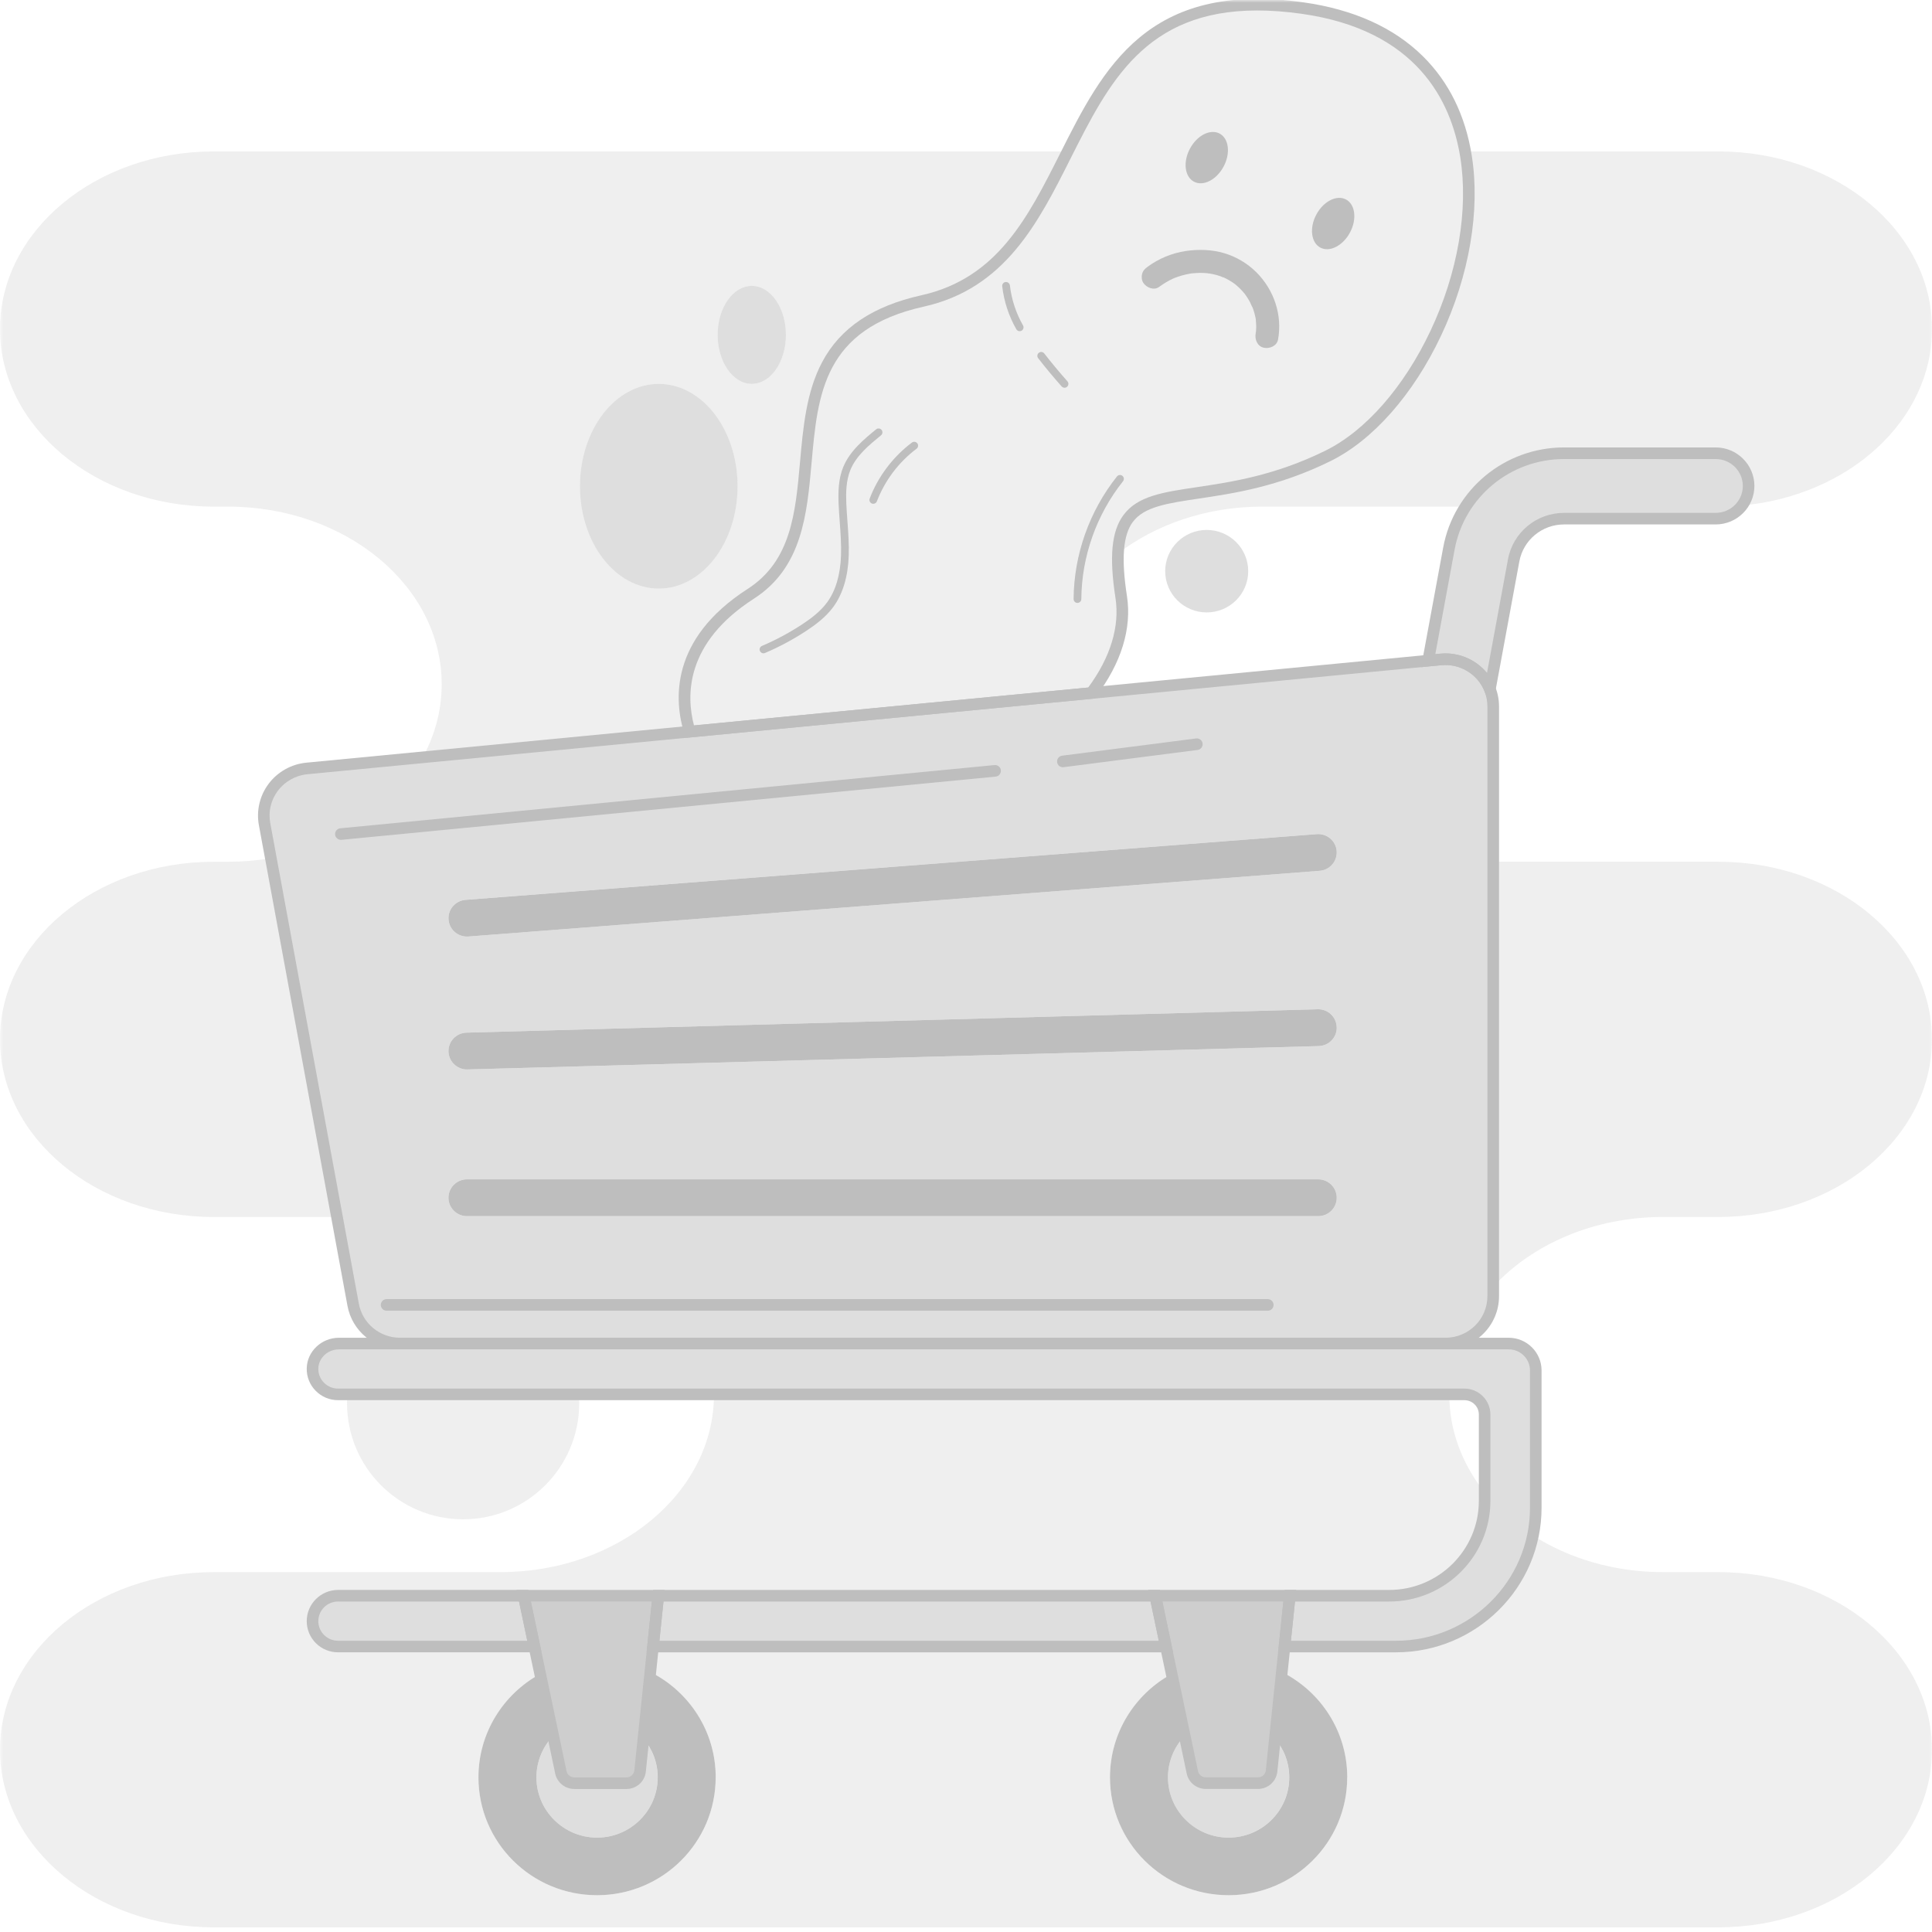 <svg width="355" height="355" viewBox="0 0 355 355" fill="none" xmlns="http://www.w3.org/2000/svg">
<mask id="mask0_1157_8850" style="mask-type:luminance" maskUnits="userSpaceOnUse" x="0" y="0" width="355" height="355">
<path d="M355 0H0V355H355V0Z" fill="white"/>
</mask>
<g mask="url(#mask0_1157_8850)">
<g opacity="0.25">
<path d="M343.498 37.385C336.391 31.474 326.579 27.825 315.737 27.825H269.214C273.101 48.919 259.913 75.949 243.96 83.791C221.346 94.899 206.088 86.3 205.424 101.693C212.414 96.343 221.744 93.085 231.989 93.085H269.296C273.155 87.124 279.886 83.276 287.39 83.276H315.254C318.591 83.276 321.303 85.97 321.303 89.29C321.303 90.635 320.86 91.874 320.103 92.882C339.735 91.086 355.004 77.255 355.004 60.456C355.004 51.443 350.605 43.285 343.502 37.385H343.498ZM343.498 167.904C336.391 161.997 326.579 158.344 315.737 158.344H274.372V236.423C281.543 228.634 292.847 223.614 305.559 223.614H315.733C337.413 223.614 354.993 209.006 354.993 190.979C354.993 181.969 350.594 173.808 343.491 167.904H343.498ZM343.498 298.434C336.391 292.527 326.579 288.874 315.737 288.874H305.563C296.574 288.874 288.299 286.364 281.678 282.14C279.296 293.78 268.93 302.549 256.512 302.549H236.022L235.535 307.238C242.653 310.799 247.542 318.13 247.542 326.593C247.542 338.553 237.779 348.244 225.745 348.244C213.71 348.244 203.951 338.553 203.951 326.593C203.951 318.399 208.538 311.264 215.293 307.583L214.235 302.549H119.986L119.5 307.238C126.625 310.799 131.506 318.13 131.506 326.593C131.506 338.553 121.744 348.244 109.709 348.244C97.675 348.244 87.916 338.553 87.916 326.593C87.916 318.399 92.502 311.264 99.258 307.583L98.2 302.549H62.129C60.829 302.549 59.654 302.027 58.806 301.178C57.954 300.334 57.428 299.166 57.428 297.877C57.428 295.3 59.53 293.209 62.129 293.209H255.263C264.947 293.209 272.8 285.402 272.8 275.785V274.22C268.692 269.065 266.303 262.888 266.303 256.243V256.211H131.19V256.243C131.19 274.266 113.611 288.878 91.931 288.878H39.26C17.58 288.878 0 303.486 0 321.513C0 330.523 4.398 338.677 11.502 344.581C18.609 350.491 28.421 354.141 39.263 354.141H315.741C337.42 354.141 355 339.533 355 321.516C355 312.503 350.602 304.345 343.498 298.441V298.434ZM265.618 246.874H267.94C267.979 246.757 268.021 246.647 268.064 246.53C267.287 246.753 266.467 246.874 265.615 246.874H265.618ZM39.26 27.828C17.58 27.828 0 42.437 0 60.456C0 69.466 4.398 77.621 11.502 83.528C18.609 89.435 28.421 93.088 39.263 93.088H41.897C52.739 93.088 62.554 96.745 69.658 102.648C76.769 108.555 81.16 116.71 81.16 125.723C81.16 130.512 79.918 135.063 77.688 139.16L126.746 134.442C124.996 128.79 124.136 118.002 137.949 109.12C157.648 96.457 135.919 62.782 169.523 55.302C184.323 52.008 190.134 39.827 196.184 27.832H39.26V27.828ZM121.044 108.161C113.05 108.161 106.564 99.737 106.564 89.346C106.564 78.956 113.05 70.535 121.044 70.535C129.039 70.535 135.528 78.959 135.528 89.346C135.528 99.734 129.042 108.161 121.044 108.161ZM138.138 70.535C134.669 70.535 131.861 66.506 131.861 61.532C131.861 56.559 134.673 52.529 138.138 52.529C141.602 52.529 144.414 56.559 144.414 61.532C144.414 66.506 141.602 70.535 138.138 70.535ZM49.767 157.687C47.226 158.124 44.592 158.348 41.894 158.348H39.26C17.58 158.348 0 172.956 0 190.983C0 199.993 4.398 208.154 11.502 214.058C18.609 219.965 28.421 223.618 39.263 223.618H61.919L49.771 157.687H49.767Z" fill="#BEBEBE"/>
<path d="M73.504 246.871H66.805C67.192 246.217 67.621 245.593 68.076 244.989C69.577 246.171 71.473 246.871 73.507 246.871H73.504Z" fill="#BEBEBE"/>
<path d="M106.428 257.833C106.428 269.615 96.878 279.165 85.096 279.165C73.314 279.165 63.768 269.615 63.768 257.833C63.768 257.286 63.789 256.747 63.828 256.211H106.368C106.407 256.747 106.428 257.286 106.428 257.833Z" fill="#BEBEBE"/>
</g>
<g opacity="0.5">
<path d="M273.762 126.625C272.374 123.139 268.785 120.782 264.777 121.169L262.423 121.392L262.182 121.414L200.518 127.342L126.739 134.435L56.381 141.198C51.276 141.691 47.691 146.413 48.614 151.422L64.891 239.739C65.654 243.871 69.278 246.871 73.503 246.871H265.618C270.453 246.871 274.373 242.976 274.373 238.173V129.82C274.373 128.687 274.156 127.612 273.758 126.621L273.762 126.625ZM85.544 165.341L241.957 153.264C243.825 153.122 245.468 154.51 245.614 156.374C245.756 158.234 244.357 159.86 242.483 160.006L86.073 172.079C85.981 172.086 85.892 172.09 85.804 172.09C84.046 172.09 82.552 170.744 82.417 168.973C82.268 167.109 83.674 165.483 85.544 165.341ZM85.715 189.747L242.128 185.452C244.002 185.388 245.568 186.872 245.621 188.739C245.674 190.607 244.19 192.161 242.312 192.215L85.903 196.507C85.868 196.51 85.839 196.51 85.804 196.51C83.968 196.51 82.456 195.055 82.403 193.219C82.353 191.356 83.833 189.801 85.711 189.747H85.715ZM242.224 223.462H85.807C83.929 223.462 82.403 221.946 82.403 220.079C82.403 218.211 83.926 216.696 85.807 216.696H242.22C244.098 216.696 245.625 218.211 245.625 220.079C245.625 221.946 244.102 223.462 242.22 223.462H242.224Z" fill="#BEBEBE"/>
</g>
<path d="M265.617 247.936H73.501C68.762 247.936 64.701 244.57 63.845 239.937L47.569 151.617C47.075 148.947 47.732 146.175 49.372 144.002C51.023 141.812 53.543 140.406 56.284 140.14L264.68 120.107C269.003 119.688 273.15 122.202 274.754 126.224C275.212 127.36 275.443 128.57 275.443 129.816V238.169C275.443 243.551 271.038 247.928 265.624 247.928L265.617 247.936ZM265.617 122.195C265.372 122.195 265.127 122.205 264.878 122.23L262.276 122.479L56.483 142.263C54.335 142.469 52.361 143.573 51.069 145.287C49.77 147.009 49.273 149.121 49.66 151.234L65.936 239.55C66.607 243.175 69.788 245.806 73.498 245.806H265.617C269.859 245.806 273.306 242.383 273.306 238.177V129.823C273.306 128.851 273.125 127.906 272.77 127.023C271.606 124.101 268.73 122.198 265.617 122.198V122.195Z" fill="#BEBEBE"/>
<g opacity="0.5">
<path d="M96.234 293.209L98.198 302.545H62.126C60.83 302.545 59.652 302.023 58.803 301.178C57.955 300.334 57.426 299.169 57.426 297.877C57.426 295.3 59.527 293.209 62.126 293.209H96.234Z" fill="#BEBEBE"/>
</g>
<g opacity="0.5">
<path d="M212.27 293.209L214.233 302.549H119.984L120.95 293.209H212.27Z" fill="#BEBEBE"/>
</g>
<g opacity="0.5">
<path d="M282.193 251.816V277.031C282.193 291.118 270.691 302.545 256.512 302.545H236.022L236.987 293.209H255.252C264.936 293.209 272.789 285.402 272.789 275.785V259.906C272.789 257.865 271.128 256.211 269.072 256.211H62.125C59.501 256.211 57.375 254.073 57.425 251.454C57.471 248.883 59.69 246.874 62.281 246.874H277.219C279.964 246.874 282.193 249.089 282.193 251.816Z" fill="#BEBEBE"/>
</g>
<path d="M99.512 303.61H62.127C60.586 303.61 59.141 303.014 58.051 301.935C56.961 300.852 56.361 299.411 56.361 297.877C56.361 294.717 58.949 292.144 62.127 292.144H97.101L99.512 303.61ZM62.127 294.274C60.121 294.274 58.491 295.889 58.491 297.877C58.491 298.839 58.868 299.744 59.553 300.426C60.238 301.107 61.154 301.484 62.127 301.484H96.888L95.372 294.277H62.127V294.274Z" fill="#BEBEBE"/>
<path d="M215.549 303.614H118.805L119.994 292.147H213.139L215.549 303.614ZM121.169 301.484H212.926L211.41 294.277H121.914L121.169 301.484Z" fill="#BEBEBE"/>
<path d="M256.516 303.614H234.847L236.037 292.147H255.263C264.344 292.147 271.735 284.809 271.735 275.789V259.91C271.735 258.458 270.546 257.279 269.083 257.279H62.126C60.56 257.279 59.094 256.665 58.001 255.55C56.914 254.446 56.332 252.984 56.36 251.436C56.417 248.333 59.073 245.809 62.282 245.809H277.22C280.55 245.809 283.259 248.504 283.259 251.816V277.031C283.259 291.689 271.26 303.61 256.513 303.61L256.516 303.614ZM237.208 301.484H256.516C270.088 301.484 281.132 290.514 281.132 277.035V251.819C281.132 249.682 279.378 247.943 277.224 247.943H62.282C60.226 247.943 58.526 249.529 58.49 251.478C58.473 252.448 58.838 253.367 59.52 254.059C60.212 254.762 61.135 255.149 62.126 255.149H269.076C271.714 255.149 273.858 257.286 273.858 259.91V275.789C273.858 285.984 265.512 294.277 255.256 294.277H237.95L237.204 301.484H237.208Z" fill="#BEBEBE"/>
<path d="M131.503 326.589C131.503 338.549 121.74 348.241 109.706 348.241C97.671 348.241 87.912 338.549 87.912 326.589C87.912 318.396 92.499 311.26 99.254 307.579L101.651 318.957C99.741 320.941 98.569 323.632 98.569 326.589C98.569 332.688 103.568 337.655 109.709 337.655C115.851 337.655 120.853 332.688 120.853 326.589C120.853 323.877 119.869 321.392 118.233 319.472L119.504 307.235C126.628 310.795 131.51 318.126 131.51 326.589H131.503Z" fill="#BEBEBE"/>
<g opacity="0.5">
<path d="M120.85 326.589C120.85 332.688 115.855 337.655 109.706 337.655C103.558 337.655 98.566 332.688 98.566 326.589C98.566 323.632 99.742 320.941 101.648 318.957L103.061 325.673C103.302 326.82 104.325 327.647 105.51 327.647H115.124C116.405 327.647 117.477 326.689 117.609 325.414L118.226 319.468C119.863 321.389 120.846 323.877 120.846 326.586L120.85 326.589Z" fill="#BEBEBE"/>
</g>
<g opacity="0.75">
<path d="M120.957 293.209L119.988 302.545L119.501 307.235L118.231 319.468L117.613 325.414C117.481 326.685 116.406 327.647 115.124 327.647H105.511C104.329 327.647 103.303 326.82 103.061 325.67L101.652 318.957L99.259 307.579L98.201 302.545L96.238 293.209H120.957Z" fill="#BEBEBE"/>
</g>
<path d="M247.546 326.589C247.546 338.549 237.783 348.241 225.749 348.241C213.714 348.241 203.955 338.549 203.955 326.589C203.955 318.396 208.542 311.26 215.297 307.579L217.69 318.957C215.78 320.941 214.612 323.632 214.612 326.589C214.612 332.688 219.611 337.655 225.752 337.655C231.894 337.655 236.896 332.688 236.896 326.589C236.896 323.877 235.912 321.392 234.276 319.472L235.547 307.235C242.664 310.795 247.553 318.126 247.553 326.589H247.546Z" fill="#BEBEBE"/>
<g opacity="0.5">
<path d="M236.889 326.589C236.889 332.688 231.89 337.655 225.745 337.655C219.6 337.655 214.605 332.688 214.605 326.589C214.605 323.632 215.777 320.941 217.683 318.957L219.096 325.673C219.338 326.82 220.367 327.647 221.549 327.647H231.159C232.441 327.647 233.516 326.689 233.651 325.414L234.269 319.468C235.905 321.389 236.889 323.877 236.889 326.586V326.589Z" fill="#BEBEBE"/>
</g>
<g opacity="0.75">
<path d="M236.992 293.209L236.026 302.545L235.54 307.235L234.269 319.472L233.651 325.418C233.516 326.692 232.441 327.651 231.159 327.651H221.549C220.367 327.651 219.338 326.827 219.096 325.677L217.683 318.96L215.291 307.583L214.233 302.549L212.27 293.212H236.992V293.209Z" fill="#BEBEBE"/>
</g>
<path d="M115.123 328.716H105.51C103.83 328.716 102.361 327.53 102.016 325.894L94.92 292.147H122.134L118.669 325.531C118.481 327.349 116.955 328.719 115.123 328.719V328.716ZM97.547 294.277L104.104 325.457C104.242 326.11 104.835 326.586 105.513 326.586H115.127C115.865 326.586 116.479 326.036 116.557 325.308L119.777 294.274H97.55L97.547 294.277Z" fill="#BEBEBE"/>
<path d="M231.158 328.712H221.549C219.869 328.712 218.396 327.527 218.055 325.894L210.959 292.144H238.173L234.708 325.524C234.517 327.342 232.99 328.712 231.158 328.712ZM213.582 294.274L220.139 325.457C220.278 326.11 220.871 326.582 221.549 326.582H231.158C231.897 326.582 232.515 326.032 232.589 325.304L235.809 294.274H213.582Z" fill="#BEBEBE"/>
<path d="M242.483 160.009L86.074 172.083C85.981 172.09 85.893 172.093 85.804 172.093C84.047 172.093 82.552 170.748 82.417 168.976C82.268 167.113 83.674 165.487 85.545 165.345L241.958 153.268C243.825 153.126 245.469 154.514 245.614 156.378C245.756 158.238 244.357 159.864 242.483 160.009Z" fill="#BEBEBE"/>
<path d="M245.622 188.739C245.675 190.607 244.191 192.161 242.313 192.215L85.904 196.507C85.868 196.51 85.84 196.51 85.805 196.51C83.969 196.51 82.457 195.055 82.404 193.219C82.354 191.356 83.834 189.801 85.712 189.747L242.125 185.452C244 185.388 245.565 186.872 245.618 188.739H245.622Z" fill="#BEBEBE"/>
<path d="M245.624 220.082C245.624 221.95 244.101 223.465 242.22 223.465H85.807C83.929 223.465 82.402 221.95 82.402 220.082C82.402 218.215 83.925 216.699 85.807 216.699H242.22C244.098 216.699 245.624 218.215 245.624 220.082Z" fill="#BEBEBE"/>
<g opacity="0.5">
<path d="M321.301 89.293C321.301 92.616 318.588 95.303 315.251 95.303H287.387C282.843 95.303 278.949 98.527 278.129 102.968L273.763 126.625C272.375 123.139 268.785 120.782 264.777 121.169L262.424 121.392L266.229 100.795C268.1 90.646 277.004 83.279 287.387 83.279H315.251C318.592 83.279 321.301 85.97 321.301 89.29V89.293Z" fill="#BEBEBE"/>
</g>
<path d="M274.139 130.452L272.772 127.019C271.519 123.87 268.271 121.9 264.881 122.23L261.121 122.589L265.182 100.603C267.149 89.95 276.485 82.214 287.388 82.214H315.251C319.174 82.214 322.366 85.388 322.366 89.29C322.366 93.191 319.174 96.365 315.251 96.365H287.388C283.358 96.365 279.904 99.222 279.176 103.159L274.139 130.448V130.452ZM265.615 120.065C268.583 120.065 271.384 121.421 273.23 123.657L277.085 102.776C277.998 97.831 282.332 94.238 287.391 94.238H315.255C318.003 94.238 320.239 92.019 320.239 89.293C320.239 86.567 318.003 84.348 315.255 84.348H287.391C277.519 84.348 269.059 91.349 267.28 100.994L263.734 120.203L264.682 120.111C264.994 120.079 265.31 120.065 265.619 120.065H265.615Z" fill="#BEBEBE"/>
<path d="M62.635 154.318C62.092 154.318 61.631 153.907 61.577 153.356C61.52 152.771 61.95 152.249 62.536 152.196L182.742 140.58C183.328 140.523 183.85 140.953 183.907 141.538C183.964 142.124 183.534 142.646 182.948 142.699L62.742 154.315C62.706 154.315 62.671 154.318 62.639 154.318H62.635Z" fill="#BEBEBE"/>
<path d="M195.297 140.978C194.768 140.978 194.311 140.587 194.243 140.048C194.169 139.465 194.58 138.929 195.163 138.855L219.782 135.688C220.364 135.614 220.9 136.025 220.975 136.608C221.049 137.19 220.637 137.726 220.055 137.8L195.436 140.967C195.39 140.974 195.344 140.974 195.297 140.974V140.978Z" fill="#BEBEBE"/>
<path d="M232.951 240.839H71.036C70.446 240.839 69.971 240.363 69.971 239.774C69.971 239.185 70.446 238.709 71.036 238.709H232.951C233.54 238.709 234.016 239.185 234.016 239.774C234.016 240.363 233.54 240.839 232.951 240.839Z" fill="#BEBEBE"/>
<g opacity="0.25">
<path d="M243.961 83.791C218.181 96.454 201.961 83.503 206.015 109.695C206.938 115.663 204.751 121.776 200.519 127.346L126.74 134.438C124.993 128.783 124.134 117.995 137.943 109.113C157.642 96.45 135.916 62.778 169.517 55.295C203.118 47.811 190.373 -5.432 239.324 1.477C288.272 8.382 269.737 71.124 243.957 83.784L243.961 83.791Z" fill="#BEBEBE"/>
</g>
<path d="M125.979 135.582L125.724 134.754C123.892 128.822 122.965 117.484 137.371 108.218C145.38 103.071 146.172 94.224 147.006 84.859C147.57 78.544 148.153 72.015 151.078 66.516C154.408 60.254 160.365 56.246 169.289 54.258C183.244 51.148 188.853 40.005 194.796 28.205C202.673 12.56 210.821 -3.617 239.48 0.426C248.731 1.732 256.126 5.069 261.461 10.345C266.236 15.07 269.257 21.204 270.432 28.581C272.037 38.627 269.978 50.694 264.788 61.685C259.683 72.495 252.263 80.901 244.436 84.746C234.89 89.435 226.778 90.646 220.264 91.615C214.424 92.485 210.207 93.117 208.137 95.928C206.351 98.353 206.014 102.673 207.075 109.528C207.995 115.481 206.025 121.864 201.378 127.988L201.097 128.361L125.99 135.582H125.979ZM231.013 1.924C210.409 1.924 203.724 15.197 196.695 29.163C190.792 40.885 184.689 53.009 169.751 56.339C151.319 60.442 150.254 72.395 149.125 85.047C148.28 94.512 147.407 104.299 138.521 110.011C125.954 118.094 126.057 127.757 127.52 133.295L199.951 126.33C204.044 120.796 205.776 115.109 204.963 109.855C203.795 102.3 204.243 97.614 206.415 94.664C209.01 91.139 213.597 90.454 219.944 89.51C226.316 88.558 234.244 87.376 243.491 82.832C250.897 79.197 257.954 71.156 262.857 60.772C267.869 50.161 269.861 38.549 268.324 28.915C266.666 18.524 260.262 5.51 239.178 2.535C236.235 2.119 233.519 1.924 231.013 1.924Z" fill="#BEBEBE"/>
<path d="M224.831 30.614C226.136 28.175 225.81 25.458 224.104 24.545C222.397 23.632 219.957 24.87 218.652 27.309C217.347 29.749 217.672 32.466 219.379 33.379C221.085 34.292 223.526 33.054 224.831 30.614Z" fill="#BEBEBE"/>
<path d="M248.055 42.727C249.36 40.288 249.034 37.57 247.328 36.657C245.621 35.745 243.18 36.983 241.876 39.422C240.571 41.862 240.897 44.579 242.603 45.491C244.309 46.404 246.75 45.167 248.055 42.727Z" fill="#BEBEBE"/>
<path d="M212.996 52.714C213.802 52.114 214.668 51.596 215.58 51.177C215.666 51.138 216.017 51.07 215.705 51.12C215.392 51.17 215.754 51.102 215.832 51.07C216.045 50.989 216.262 50.91 216.479 50.836C216.954 50.676 217.441 50.538 217.93 50.428C218.175 50.371 218.424 50.321 218.669 50.279C218.782 50.261 218.896 50.243 219.006 50.225C219.492 50.147 218.495 50.275 218.985 50.233C219.475 50.19 219.982 50.147 220.486 50.144C220.941 50.144 221.395 50.161 221.85 50.204C221.967 50.215 222.137 50.264 222.254 50.247C221.899 50.296 221.882 50.19 222.091 50.229C222.361 50.275 222.627 50.321 222.893 50.378C223.38 50.484 223.863 50.619 224.331 50.786C224.455 50.829 224.867 51.067 224.967 51.028C224.853 51.07 224.565 50.847 224.835 50.974C224.998 51.053 225.162 51.127 225.322 51.209C225.701 51.4 226.067 51.617 226.422 51.851C226.6 51.968 226.77 52.093 226.944 52.217C227.32 52.483 226.564 51.897 226.915 52.196C227.011 52.277 227.111 52.359 227.21 52.441C227.565 52.746 227.899 53.072 228.218 53.417C228.364 53.573 228.502 53.733 228.637 53.896C228.691 53.96 228.744 54.027 228.797 54.095C228.935 54.272 228.903 54.23 228.698 53.967C228.747 54.035 228.797 54.102 228.847 54.173C229.095 54.517 229.322 54.876 229.535 55.245C229.766 55.643 229.919 56.108 230.16 56.495C229.862 56.03 230.068 56.278 230.139 56.456C230.185 56.573 230.228 56.694 230.27 56.811C230.352 57.048 230.43 57.29 230.497 57.535C230.565 57.78 230.625 58.021 230.675 58.27C230.7 58.394 230.725 58.518 230.746 58.642C230.76 58.724 230.774 58.809 230.785 58.891L230.742 58.575C230.76 59.1 230.838 59.615 230.828 60.144C230.824 60.396 230.81 60.648 230.785 60.9C230.774 61.003 230.753 61.11 230.749 61.213C230.76 60.545 230.76 61.092 230.728 61.273C230.526 62.366 231.026 63.623 232.216 63.893C233.259 64.131 234.619 63.577 234.836 62.405C235.663 57.901 234.101 53.275 230.87 50.044C229.223 48.397 227.171 47.187 224.942 46.519C222.712 45.852 220.231 45.774 217.867 46.125C215.357 46.498 212.872 47.527 210.838 49.043C210.376 49.388 210.018 49.739 209.858 50.318C209.716 50.829 209.78 51.507 210.071 51.958C210.639 52.838 212.03 53.435 212.985 52.721L212.996 52.714Z" fill="#BEBEBE"/>
<path d="M140.288 120.047C140.011 120.047 139.748 119.883 139.635 119.614C139.482 119.252 139.649 118.836 140.011 118.684C142.578 117.59 145.059 116.259 147.384 114.729C148.833 113.774 150.661 112.46 151.939 110.739C153.533 108.591 154.406 105.68 154.534 102.08C154.605 100.057 154.452 97.984 154.307 95.981C154.225 94.859 154.14 93.699 154.09 92.549C154.005 90.457 154.041 88.019 154.942 85.818C156.163 82.832 158.84 80.645 160.988 78.888C161.29 78.64 161.737 78.686 161.985 78.987C162.234 79.289 162.188 79.737 161.886 79.985C159.756 81.725 157.342 83.698 156.256 86.354C155.457 88.306 155.429 90.55 155.507 92.488C155.553 93.614 155.638 94.76 155.72 95.871C155.869 97.916 156.025 100.028 155.95 102.126C155.812 106.017 154.843 109.198 153.075 111.58C151.666 113.479 149.71 114.892 148.162 115.911C145.762 117.491 143.206 118.861 140.561 119.986C140.469 120.025 140.377 120.043 140.284 120.043L140.288 120.047Z" fill="#BEBEBE"/>
<path d="M160.468 92.57C160.382 92.57 160.297 92.556 160.216 92.524C159.85 92.385 159.665 91.973 159.804 91.608C161.337 87.571 164.092 83.918 167.561 81.32C167.873 81.085 168.32 81.149 168.555 81.462C168.789 81.774 168.725 82.222 168.413 82.456C165.157 84.891 162.573 88.32 161.132 92.108C161.025 92.392 160.755 92.566 160.468 92.566V92.57Z" fill="#BEBEBE"/>
<path d="M187.363 60.858C187.118 60.858 186.876 60.73 186.745 60.499C185.368 58.089 184.473 55.362 184.153 52.607C184.107 52.217 184.388 51.865 184.778 51.819C185.165 51.777 185.52 52.054 185.566 52.444C185.861 55.007 186.695 57.549 187.977 59.793C188.172 60.133 188.051 60.566 187.714 60.762C187.604 60.826 187.483 60.854 187.363 60.854V60.858Z" fill="#BEBEBE"/>
<path d="M195.608 71.245C195.413 71.245 195.218 71.163 195.076 71.007C193.589 69.335 192.137 67.592 190.759 65.82C190.518 65.512 190.575 65.064 190.883 64.823C191.192 64.582 191.64 64.638 191.881 64.947C193.241 66.694 194.671 68.416 196.137 70.063C196.397 70.357 196.372 70.805 196.077 71.064C195.942 71.185 195.772 71.245 195.605 71.245H195.608Z" fill="#BEBEBE"/>
<path d="M197.98 110.785H197.972C197.582 110.785 197.266 110.462 197.27 110.068C197.33 101.931 200.163 93.933 205.239 87.546C205.484 87.241 205.932 87.188 206.237 87.433C206.542 87.678 206.595 88.125 206.35 88.43C201.469 94.569 198.75 102.258 198.69 110.078C198.69 110.469 198.37 110.781 197.98 110.781V110.785Z" fill="#BEBEBE"/>
<g opacity="0.5">
<path d="M121.046 108.158C129.045 108.158 135.531 99.736 135.531 89.346C135.531 78.957 129.045 70.535 121.046 70.535C113.047 70.535 106.563 78.957 106.563 89.346C106.562 99.736 113.047 108.158 121.046 108.158Z" fill="#BEBEBE"/>
</g>
<g opacity="0.5">
<path d="M138.138 70.535C141.604 70.535 144.414 66.504 144.414 61.532C144.414 56.56 141.604 52.529 138.138 52.529C134.672 52.529 131.861 56.56 131.861 61.532C131.861 66.504 134.672 70.535 138.138 70.535Z" fill="#BEBEBE"/>
</g>
<g opacity="0.5">
<path d="M221.729 112.531C225.942 112.531 229.358 109.138 229.358 104.952C229.358 100.766 225.942 97.373 221.729 97.373C217.515 97.373 214.1 100.766 214.1 104.952C214.1 109.138 217.515 112.531 221.729 112.531Z" fill="#BEBEBE"/>
</g>
</g>
</svg>

